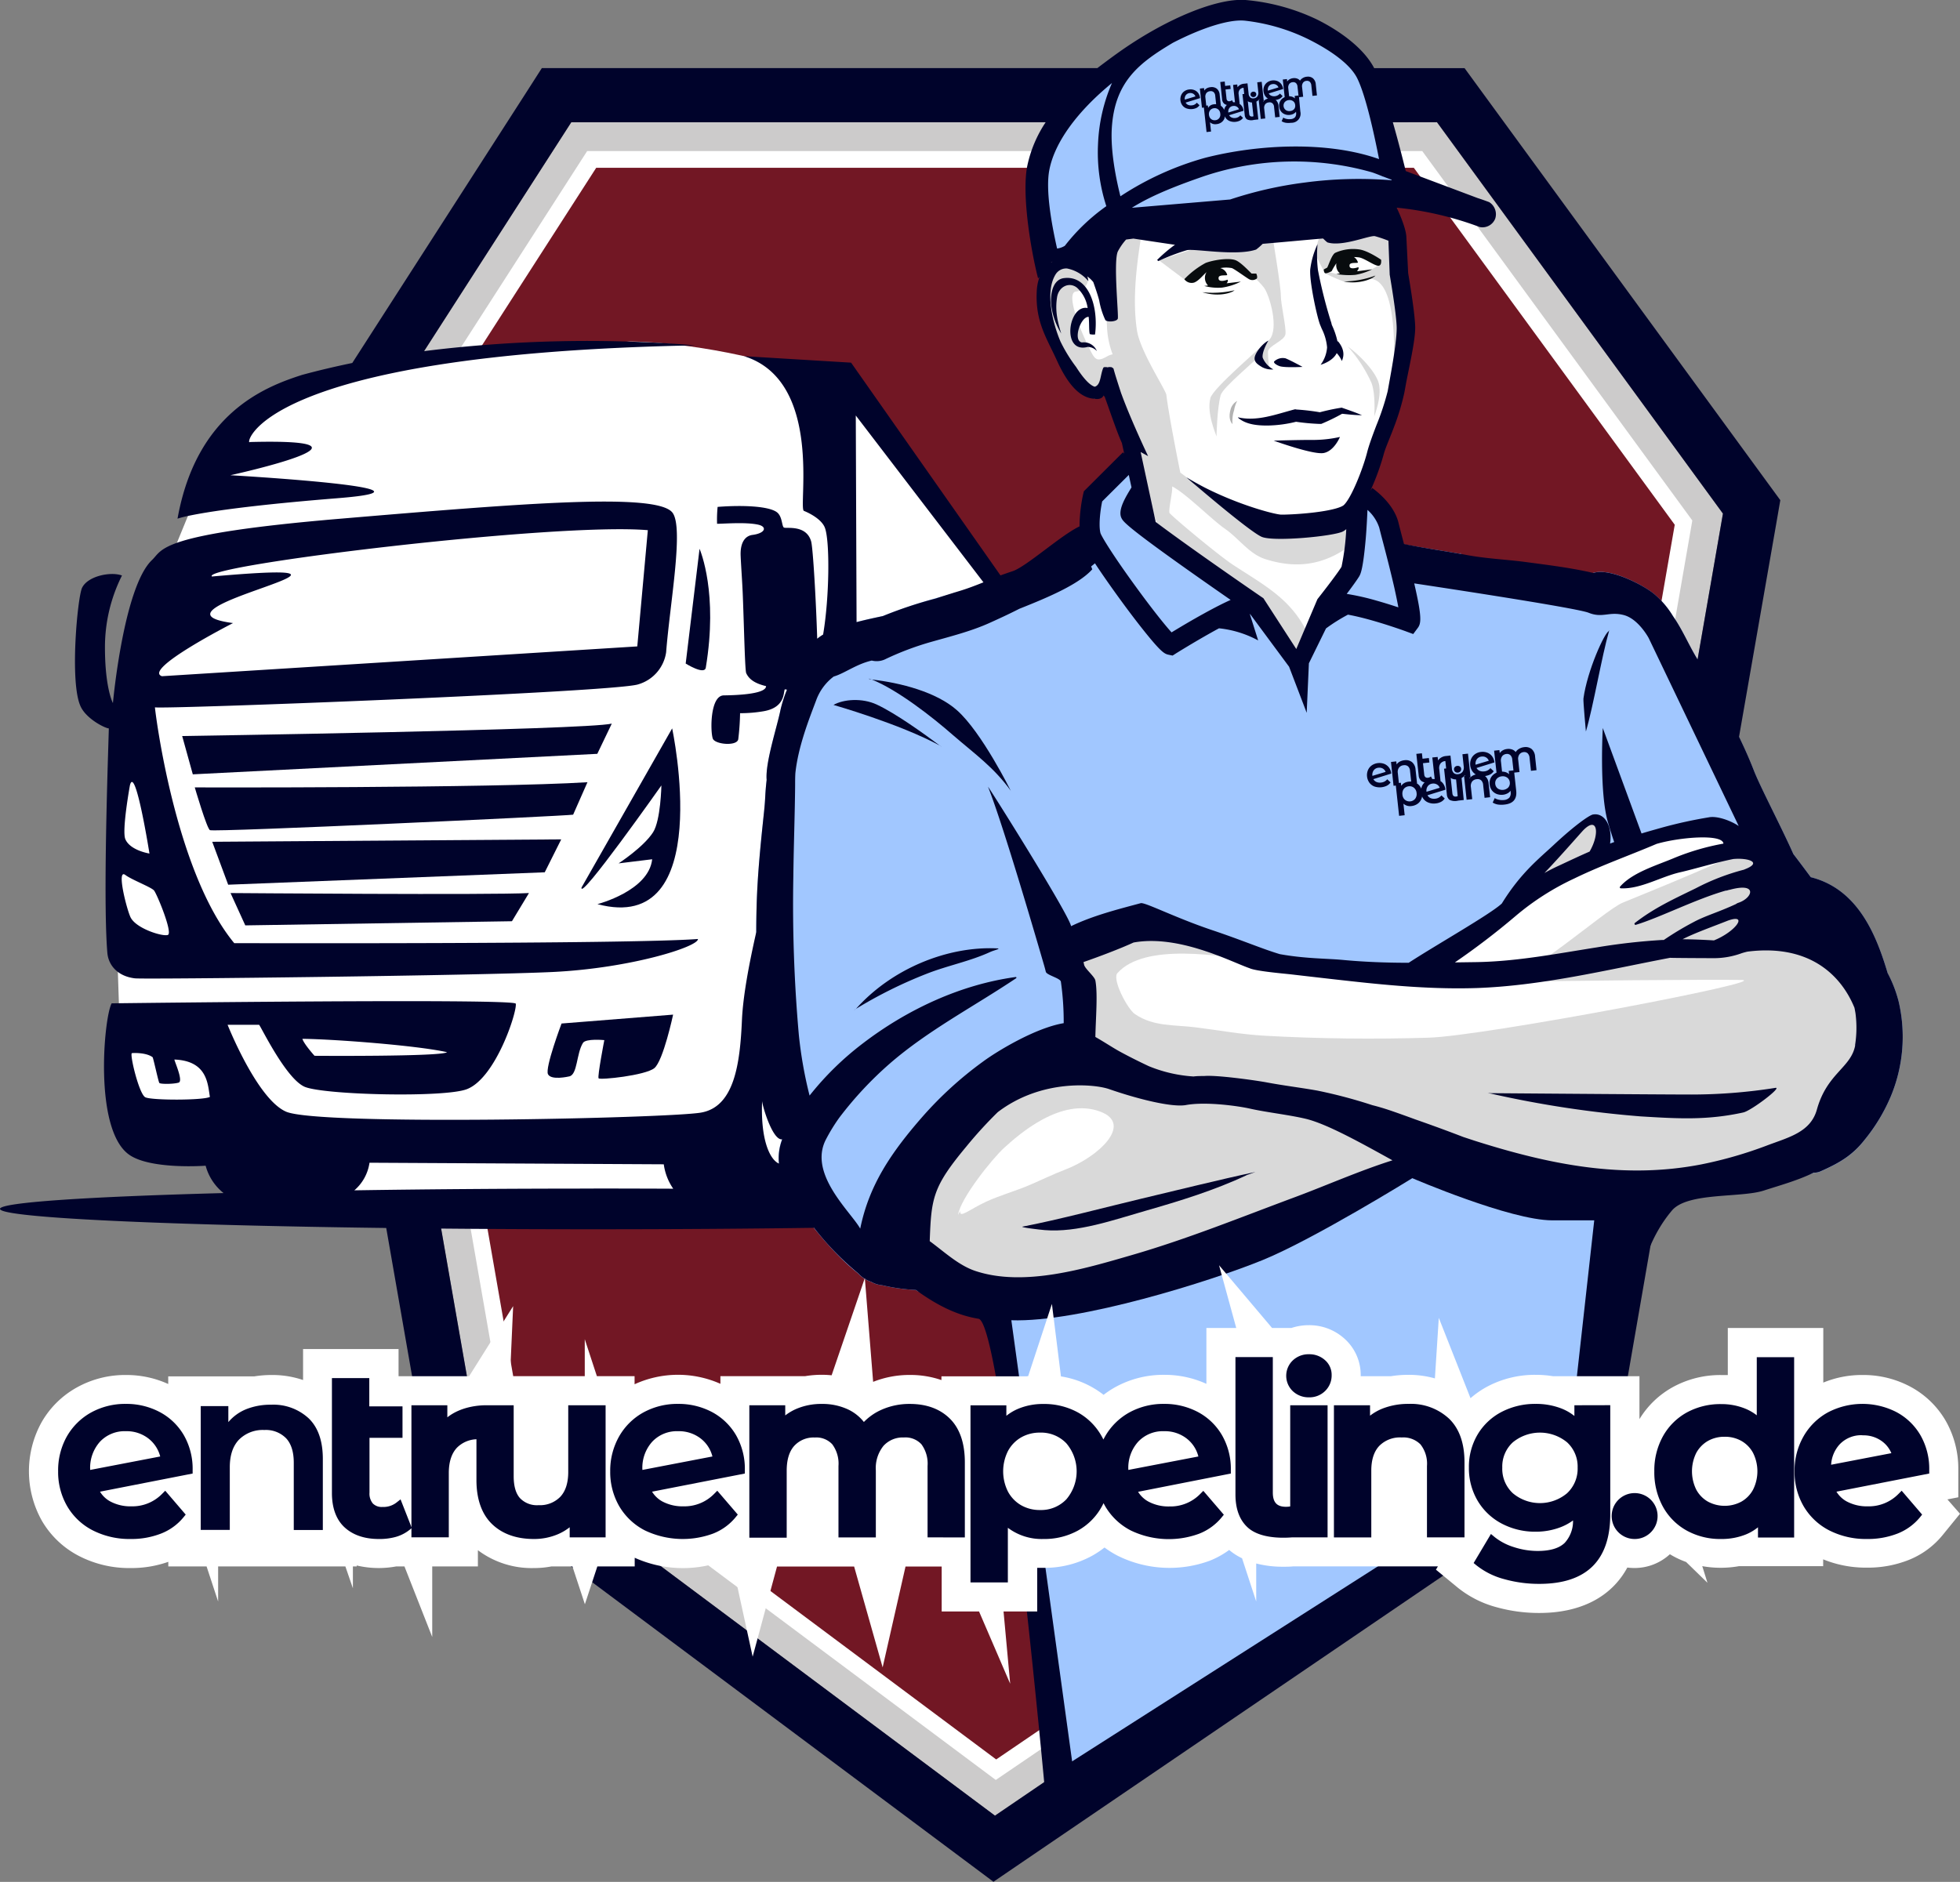 <svg xmlns="http://www.w3.org/2000/svg" viewBox="0 0 472.1 453.38"><rect x="0" y="0" width="472.1" height="453.38" fill="#808080" stroke="none"/><defs><style>.cls-1{isolation:isolate;}.cls-2{fill:#cccbcb;}.cls-3{fill:#721724;}.cls-4,.cls-9{fill:#fff;}.cls-12,.cls-5{fill:#00032b;}.cls-11,.cls-6{fill:#080c0e;}.cls-7{fill:#a1c7ff;}.cls-8{fill:#d9d9d9;}.cls-9{mix-blend-mode:overlay;}.cls-10{fill:none;}.cls-11,.cls-12{fill-rule:evenodd;}.cls-13{fill:#b2b2b2;}</style></defs><g class="cls-1"><g id="Ebene_2" data-name="Ebene 2"><g id="Ebene_1-2" data-name="Ebene 1"><path class="cls-2" d="M341.56,38.44,405.51,126l-37,212.83L239.9,426.36,122.89,339,85.83,126.61l56.69-88.17h199m4.57-9H137.61L76.36,124.69l38.28,219.39,125,93.34,137.09-93.34L415,123.73l-68.9-94.29Z"/><path class="cls-3" d="M405.51,126l-37,212.83L239.9,426.36,122.89,339,85.83,126.61l56.69-88.17h199Z"/><path class="cls-4" d="M239.85,428.82,121.06,340.14l-37.34-214,57.71-89.75H342.57l65.05,89-.14.84L370.36,340ZM124.72,337.88l115.23,86,126.76-86.3,36.68-211.16-62.85-86H143.61L87.93,127Z"/><path class="cls-5" d="M385.93,291.26l-9.18,52.82L239.66,437.42l-125-93.34L105.56,292H92.36l9.47,54.28.89,5.1,4.14,3.09,125,93.33,7.43,5.55,7.66-5.22,137.1-93.33,4.55-3.1.94-5.43,9.72-56A104.33,104.33,0,0,1,385.93,291.26Z"/><path class="cls-4" d="M110.23,85.44l41.45-3.17s14.23-.14,34.08,5.12c15.32,4.07,21.41,7.4,21.41,7.4l52.56,72.8-17.08,44.12L222,234.56l11.14,31.59L281.93,279,286,291.24l-7.57-.61-24.53,1.94-68.13-.78-14.4-1.55H76.75L57.67,286l-5.06-14.79L31,278.05l-2.13-20.52v-8.95l-.78-23.36,1.56-51,12.07-41.27,6.23-15.18L60.39,98.29,86.87,89Z"/><path class="cls-5" d="M168.5,132.21c.23.58,4.49,10.7,1.5,28.65-.31,1.84-4.84-1-4.84-1Z"/><path class="cls-5" d="M140.08,213.8l21.82-38.32s10.7,50-18,42.34c0,0,12.35-3.16,13.19-10.81L149,208s6-3.9,8.31-7.5c1.84-2.89,2-11.28,2-11.28S139.39,217.48,140.08,213.8Z"/><path class="cls-5" d="M137.12,259.32c-.27.06-4.37,1-5.13-.53s3.27-12.21,3.27-12.21l26.87-2.14s-2.37,11.13-4.52,12.89-13.12,2.91-13.43,2.45,1.38-9.2,1.38-9.2-4.46-.44-5.15.68C138.81,253.88,139.12,258.89,137.12,259.32Z"/><path class="cls-5" d="M147.36,174.33l-3.49,7.28-97.43,4.94-2.56-9.23S141,175.86,147.36,174.33Z"/><path class="cls-5" d="M141.5,188.45l-3.45,7.82c-2.15.32-86.08,4.24-87.47,3.73-.73-.27-3.67-10.31-3.67-10.31C46.49,189.72,118.45,189.89,141.5,188.45Z"/><polygon class="cls-5" points="135.18 202.22 51.12 202.8 54.96 213.14 131.21 210.15 135.18 202.22"/><path class="cls-5" d="M127.41,215.15c-9,.51-71,0-71.88,0l3.55,7.79,64.23-1Z"/><path class="cls-5" d="M19.42,170.2c1.43,3.08,6,5.28,6.78,5.28.15-1.68-1.54,40-.34,54.1.25,2.86,2.37,5.62,6.66,6.12,2.39.27,83.43-.68,100.77-1.54,18.67-.92,35-6.1,34.82-7.94-16.87,1.27-111.69,1-111.69,1C42,209.77,37.32,171,37.32,170.41c2.49.48,110.28-3.65,116.34-5.52a9.47,9.47,0,0,0,6.79-7.75c.92-11.81,4.3-30,1.53-33.63-3.72-4.88-35.9-2.27-79.94,1.45s-42.73,7.4-45.41,9.94c-6.9,6.52-9.43,34.48-9.43,34.48s-1.92-3.49-1.92-13.46a38.49,38.49,0,0,1,4.1-17.27c-2.65-1-8.27.09-9.63,3C18.68,144,16.73,164.45,19.42,170.2Zm36.71-20.09c-24.94-3.32,46.09-15.74-5.09-11.22-2.72-2.64,82.82-13.07,105-11.16l-2.54,28L39,162.91C34.29,161.25,56.13,150.11,56.13,150.11ZM36,205.63s-4.64-.71-5.81-3.46c-.88-2.07,1.1-12.95,1.1-12.95C32.57,183.93,36,205.63,36,205.63ZM30.2,210.8c1.48,1.13,6.2,2.92,6.89,3.72s4.6,10.26,3.34,10.72-7.71-1.55-9-4.28C30.48,218.92,28,209.14,30.2,210.8Z"/><polygon class="cls-4" points="262.09 59.03 253.05 63.25 251.68 70.01 252.62 78.83 258.15 91.41 263.64 96.05 267.07 91.59 272.52 103.35 274.04 122.39 279.32 130.17 290.3 138.65 303.48 147.53 310.62 157.48 313.62 164.43 319.25 145.28 322.6 140.25 326.76 132.33 326.95 122.75 333.14 102.11 338.02 83.52 337.08 70.76 334.95 53.01 329.01 49.36 262.75 56.12 262.09 59.03"/><path class="cls-6" d="M189.82,201.11a260.17,260.17,0,0,1,3-26.71c.8-4.54,5.92-13.36,8.85-17.1,1.25-1.6,8.9,3.41,7.05,4.37,0,0-8.13,8.75-9.61,13.11C197.72,178.84,189.82,201.11,189.82,201.11Z"/><path class="cls-6" d="M216.69,154.77c-1.59,1.66,4.71.7,2.51,1.48-8,2.83-12,7.39-15.62,7.59-1.92.1-6.72,1-5.84-.6,4.23-7.68,9.33-13,18.31-15.08.8-.19,1.27,6,.64,6.61Z"/><path class="cls-6" d="M250.87,214.49c.27,0,5.78,13,5.78,13,2.34-17.32-15.82-39.07-15.56-38.35C243.8,196.68,247.2,207.12,250.87,214.49Z"/><path class="cls-6" d="M245.81,190.23c-3.66-5.7-7.41-8.63-12.05-13.23-4.33-4.27-11.38-10.57-16.72-13-.84-.38-.78-.09,0,0,5.82.64,13.14,2.72,17.4,7,5.17,5.18,11.37,19.21,11.37,19.21Z"/><path class="cls-6" d="M231.27,179.68c-8.33-5.13-21.89-9.36-21.89-9.36h0a9,9,0,0,1,8.75-.31c3.89,2,9.69,6.74,13.14,9.67.19.16.21,0,0,0Z"/><path class="cls-6" d="M324.35,159.77l-.46-6.12c4.84-5.65,10-17.85,11-22.87l3.33.65C337.19,136.75,333.74,150.91,324.35,159.77Z"/><path class="cls-7" d="M457.33,241.31a30.27,30.27,0,0,0-2.62-6.76c-2.65-8.9-7-20.31-18.55-23.22-1.4-1.89-2.79-3.77-4.22-5.64-2.92-6.56-8-16.15-9.54-20.2A132.44,132.44,0,0,0,416,171.88c-2.39-4.56-4.8-9.16-7.46-13.58-1.89-3.16-3.4-6.77-5.56-9.83a21.89,21.89,0,0,0-4.3-5.15c-2.57-2.3-11.42-6.87-15.22-5.18h0c-4.49-.9-9.11-1.37-13.63-1.93,0-1.12-5.74,2.29-5.89,2.18-1.31-1-6.32-.33-9.29-.62s-2.87-4.59-2.87-4.59l.15.28c-3.65-.64-10.93-1.74-15.81-2.71l-.77-.6c1.12-2.38-.42.07,0-1,.33-.82-2.36-4.74-2.17-5.54-3.89,3.41.37-4.88-4.57-3.25-.06.33,0,6.46-.15,6.8-1.79,5.28-10,23.08-15.25,33.14-5,1.62-10.4-17.54-15.11-19-10.62-3.31-18.08-9.81-26.63-16.61-.6-.48,3.63-11.29,1.5-13.17-2.58,2.83-10.13,5.33-10.78,6.41a24.52,24.52,0,0,0-.31,3.79c0,.15.31,3.06.31,3.2s.36.13.36.15-.68,1.4-.67,1.49c.1.63-.56,2.24-.37,2.9-3.49,1.89-12.12,6.24-15.14,7.78-.9-1.1-1.46,4.54-1.68,4.49-2-.43-5-.26-9.65,2.26-2.81,1.51-5.09-2.25-5.4-1a130.23,130.23,0,0,0-17,5.41h0c-6.46,1.37-14.32,3.12-17.07,6.78h0l0,0h0A46,46,0,0,0,188,171c-.81,4.08-3.7,12.73-3.34,16.88-.44,3.88-.23,3.91-.64,7.8-.79,7.46-1.57,15-1.77,22.47a204.17,204.17,0,0,0,2.81,42.31,110.9,110.9,0,0,0,3.5,13.49,12.65,12.65,0,0,0-.78,7.51c.28,4.89,11,19.2,18.93,25.34a7.14,7.14,0,0,0,3.08,2,6.42,6.42,0,0,0,2.64.83h0a45.67,45.67,0,0,0,8.14,1.14l.08.06c4,2.88,9.29-5.86,14.14-4.7,0,0,35.39,6.28,98.26-3.49,55.35-8.61,55.62-14.45,55.62-14.45s44.4-3.77,48.17-5.64a4.06,4.06,0,0,0,1.8-.38c4.35-1.94,7.5-3.73,10.5-7.56a42.74,42.74,0,0,0,6.31-10.5A37.34,37.34,0,0,0,457.33,241.31Z"/><polygon class="cls-8" points="385.73 286.98 431.21 279.3 446.79 263.43 447.66 247.25 446.5 233.45 420 199.76 408.37 198.08 399.42 202.36 386.87 204.94 384.55 197.33 376.02 202.11 364.98 217.44 351.62 230.96 324.34 234.2 287.56 226.68 269.61 225.53 255.91 230.09 258.65 256.89 244.42 259.7 218.73 282.74 224.55 310.85 264.44 308.72 345.06 277.23 385.73 286.98"/><path class="cls-9" d="M230.77,292.68c.54-3.95,8.29-13.61,11.12-16.17,3.23-2.92,13.64-12.36,23.22-8.67,7.81,3-.42,10.81-8.5,13.92-2.92,1.12-5.75,2.5-8.62,3.73-3.31,1.42-7.07,2.46-10.43,4-4.09,1.9-6.53,4.15-6.27,2.25Z"/><path class="cls-9" d="M348.22,233.81c1.13-5,24.2-21.27,28.33-23.83,5-3.12,34.8-12.27,41-11.41,3.85.53.13,7.47-2.8,8.81-7.89,3.62-19.06,8.09-23.92,10.1-4.4,1.81-23.91,19.48-28.79,18.15-.76-.21-12.12,1.39-12,.6Z"/><path class="cls-9" d="M344.07,250c-13.15.39-26.39.26-39.53-.48-5.52-.31-11-1.32-16.42-2-5.22-.67-10.26-.14-14.74-3.2-1.84-1.25-5.55-8.39-4.24-9.87,6.64-7.48,25.17-4.1,33.68-2.9,12.9,1.83,23.53,4.09,36.55,4.23,13.17.15,14.87,1.2,28,.74,6.49-.23,45.81-.6,52.1-.43C427.39,236.28,357.31,249.62,344.07,250Z"/><path class="cls-6" d="M409,228.86c13.31-4.15,23.74-9.57,24.3-10.46.72-1.15-3.75-3.66-3.06-4.77s-1-3.63.37-3.35,2.78,1.92,2.25,3.38c-.72,2,5.39,6.62,3.69,7.82a12.78,12.78,0,0,1-4,1.25c-1,.05-15.21,6.67-15.37,5.61Z"/><path class="cls-5" d="M243.52,190.58c-4.19-5.78-8.57-8.8-14-13.5-5-4.38-13.25-10.83-19.52-13.37-1-.4-.93-.1,0,0,6.9.78,15.55,3,20.5,7.4,6,5.3,13,19.47,13,19.47Z"/><path class="cls-6" d="M323.31,290.77a33.1,33.1,0,0,1-12.73,2.35.17.17,0,0,1,0-.34c4.27-.56,8.4-1.85,12.66-2.47.29-.05.32.36.09.46Z"/><path class="cls-5" d="M226.52,179.7c-9.76-5.32-25.76-9.87-25.76-9.87h0c2.41-1.39,6.91-1.72,10.4-.1,4.58,2.13,11.35,7,15.36,10,.23.17.26.05,0,0Z"/><path class="cls-5" d="M206.13,243.1c8.67-9.75,22.08-15.17,34-14.62,1.17.05-.64.42-1.67.89-4.83,2.22-10.22,3.25-15.19,5.2a108.19,108.19,0,0,0-17.18,8.53c-.45.28-.43.36,0,0Z"/><path class="cls-5" d="M359.29,263.51l-.63-.15c15.12.12,44.18.34,48.85.33a129.67,129.67,0,0,0,20.1-1.6c1.86-.33-5.76,5.49-7.71,5.92-8.71,1.92-15.74,1.49-24.68.95a254.62,254.62,0,0,1-35.93-5.45c-.63-.15-1.3-.13-.63-.15Z"/><path class="cls-5" d="M300.4,283.06c-7.83,3.7-16.21,6.27-24.55,8.66-7.52,2.15-16.3,5.29-24.23,4.63-1.14-.09-6.14-.68-5.3-.84,8.1-1.53,21-4.92,28.52-6.71,8.48-2,18.92-4.62,27.44-6.43.4-.09-1.52.52-1.88.69Z"/><line class="cls-10" x1="271.62" y1="116.99" x2="310.63" y2="163.2"/><path class="cls-6" d="M387.57,152c.28-.07.08-.28,0,0Z"/><path class="cls-5" d="M381.4,168.28c-.09.66.59,7.95.59,7.95,1.77-5.92,3.84-18.22,5.58-24.21C386.52,152.28,382.32,161.55,381.4,168.28Z"/><path class="cls-6" d="M335.8,57.24c-1.58-2.23-9.86-2-13-2.08-2.69,0-3.54-.11-4.47-1.07,0,0-.88-3.42-.42-4.06s.75-1.06.74-1.06c.42.19,3.13-.46,4.35-.51,7.25-.26,12.67,4.12,12.81,8.78Z"/><path class="cls-7" d="M332.44,39.21c-.88-3.41-.55-18-3.9-21.83-3.92-4.46-22.39-14.64-28.41-15.08-5.47-.41-29.52,13.32-29.52,13.32S263.85,18.46,255,30.8c-7.45,10.38-3.93,27.29-2.62,32.41l.23-.28a7.47,7.47,0,0,1,3.33-2.16,5.7,5.7,0,0,1,1.63-.29l9.5-8.43,26.48-.61,15.38-4.08,36.32-.82ZM268,51.22l.33-4.38.11,1.28,9-2.73-10.36,6.66Zm33-13,5.21-1.58,8,1.06Z"/><path class="cls-11" d="M293.54,51.44a10.74,10.74,0,0,0,1.39,0c-2.58,1.44-4.31,3.77-5.63,3.35a17.41,17.41,0,0,1,1.66-3.9A10,10,0,0,0,293.54,51.44Z"/><path class="cls-6" d="M284.15,155.81l6.05-4.39-.57.1C283.18,152.78,284.15,155.81,284.15,155.81Z"/><path class="cls-8" d="M324,124.38c-2.94,2.18-9.65,3.63-13.47,2.25-2.79-1-4,1-6.27-.8-5.49-4.26-2.88-3.46-9.54-5.46-3.95-1.19-10.13-6.44-10.41-6.48-.06-.23-2.77-13.66-3.37-18.75-.15-1.23-6.32-10.51-7.08-15.53-1.05-6.9-.26-14.34.78-21.19.75-5-6.33-5.08-7-.37a95.79,95.79,0,0,0-1,20.65,21.07,21.07,0,0,0,1.36,6.66,4.1,4.1,0,0,0-1.28.47c-2.36,1.34-2.91.92-4-1.24-.79-1.57-1.54-3.17-2.21-4.8-.52-1.25-3.78-9.33-1.31-9.57,4.42-.42,3.76-7.95-1-7.5-9.48.9-6.89,13.49-4.68,19.32,1.27,3.34,2.83,7.76,5.32,10.42,2.72,2.89,6.29,2.36,9.47.84a77.28,77.28,0,0,0,4.3,10c.52,1-1.31,4.9-.36,5.15.31,2.6,1,2.64,1.32,5.24-.58,1,1.51,1.48,1.92,2.74l3.09,9.43a16.57,16.57,0,0,0,.83,4.26c1.51,4.27,7.34,6.07,11,8.48,4.5,3,6.53,6.67,11.08,9.56s9,4.73,11.14,9.91l2.91-4.17c-3.9-9.31-10.58-12.6-18.57-17.84-3.51-2.3-15.24-12.1-15.3-12.53-.17-1.29.82-5.06.66-6.34,3.23,1.6,9.69,8.13,12.69,10.18,3.31,2.27,5.79,6,9.6,7.28,7.42,2.42,14.12,1.6,20.55-3.18C328.8,128.74,328,121.39,324,124.38Z"/><path class="cls-8" d="M293,105.09c0-.21-2.45-5.51-1.45-9.21.67-2.45,12.53-12.4,13.06-13.26l-1.22,3c-.66,1.07-8.85,7.66-9.37,9.57-.88,3.26-1,9.85-1,9.9Z"/><path class="cls-8" d="M317,61.69s-.28-5.35,2.82-6.2,16-.28,16-.28l2.6,17.25L335.69,87.8s1.54-24.56-7.89-20.06c-1.6.77-4.13.08-4.13.08a37.3,37.3,0,0,1-4.53-2Z"/><path class="cls-8" d="M279.16,62.72l12.77-4.22,9.85-.28L306.51,57s2,11.92,2,14.17,1.31,7.6,1.12,9.29-4.22,2.82-4.22,4.32.28,4,.28,4L303,86.09s-.66-.56,2.72-4.22c2.44-2.64.09-10.77-1.27-12.57s-4.1-4.07-4.64-4.14c-1.5-.19-4.32-3.1-6.66-2.34s-7.61,4.69-7.61,4.69Z"/><path class="cls-5" d="M313.74,88.39s-4.54.26-5.63-.22a3.59,3.59,0,0,1-1-.56c-.31-.3-.3-.48-.1-.62a3,3,0,0,1,2.64-.66C311,86.88,313.74,88.39,313.74,88.39Z"/><path class="cls-5" d="M306.72,89a5,5,0,0,1-2.67-.52c-1.33-.78-1.82-1.27-1.86-2.07-.07-1.27,2-3.74,3.33-4.35h0c-.95,1.56-1.55,3.27-1.38,4.11A5.59,5.59,0,0,0,306.72,89Z"/><path class="cls-5" d="M322.26,82.2l-.1.1a18.08,18.08,0,0,0-1.32-3.92c-.13-.3-.13-.59-.26-.89a113.43,113.43,0,0,1-3.13-12.42,30.13,30.13,0,0,1-.1-6.23,20.11,20.11,0,0,0-1.76,6.08c-.21,3,1.67,11.59,2.39,13.35l.38.92a12.27,12.27,0,0,1,1.29,4.51,8,8,0,0,1-1.56,4.18c1.09-.31,3.11-1.21,3.88-2.81A6.62,6.62,0,0,1,323.22,87C323.21,86.74,324.5,84.87,322.26,82.2Z"/><polygon class="cls-6" points="297.5 70.02 297.5 70.02 297.5 70.02 297.5 70.02"/><polygon class="cls-6" points="323.18 67.63 323.18 67.63 323.18 67.63 323.18 67.63"/><path class="cls-6" d="M332.6,45.87,335,53s0-4.37.22-7.22Z"/><path class="cls-4" d="M269.49,55.31a20.53,20.53,0,0,0-2.22,2.62,22.81,22.81,0,0,1,3.06-2.83Z"/><path class="cls-8" d="M331,100.39h0s.41-5.48-.68-8.2a33.68,33.68,0,0,0-5.7-8.72h0c2.67,1.91,6.15,5.43,7.3,8.3C333.18,95,331,100.18,331,100.39Z"/><path class="cls-12" d="M260.61,82.5a3.38,3.38,0,0,1,3.59,2.08,3,3,0,0,0-2.22-1c-6.37,1.71-4.7-10.31,0-9.37a8.22,8.22,0,0,0-2.55-4.88c-1.83-1.5-4.42-.33-4.82,2.3-.44,2.87-.08,5.27,1,8.71A16.6,16.6,0,0,1,253.16,73c-.14-3.44,1-5.76,3.14-6,5.94-.73,8.33,6.89,7.46,13.58a3.58,3.58,0,0,1-1.26-.08c-.24-.72-.1-2.77-.28-4.17C260.22,76.3,258.37,82.16,260.61,82.5Z"/><path class="cls-13" d="M296.38,98.75A3.28,3.28,0,0,1,298,96.6a7.18,7.18,0,0,0-.75,2.25,8.18,8.18,0,0,0-.37,3.32S295.71,101.22,296.38,98.75Z"/><path class="cls-5" d="M305.36,56.28c-.49,1.09-.49,1.1-.95,2.17a13.69,13.69,0,0,1-1.85,1.67c-4.85,1.66-15-.3-16.71.16A51,51,0,0,0,279,62.9l-.29-.27a36.56,36.56,0,0,1,7.8-5.92c1.54-.45,3.15,0,4.69,0l7.25.67a12.11,12.11,0,0,0,3.86-.09,12.36,12.36,0,0,1,2.93-1.41l.14.38Z"/><path class="cls-5" d="M298.21,100.54c4.52,1.06,9.16-.74,13.5-1.88a.9.9,0,0,1,.56,0,52.79,52.79,0,0,1,5.87.7l-.6.06a49.8,49.8,0,0,1,5.63-1.21c1.64.57,3.28,1.13,4.89,1.82-1.72,0-3.42-.21-5.12-.38l.39,0a47.79,47.79,0,0,1-5.09,2.48l-.4,0a52.49,52.49,0,0,1-5.87-.55l.56-.06a30.32,30.32,0,0,1-7.27,1c-2.4,0-5.16-.23-7.05-1.88Z"/><path class="cls-5" d="M306.8,106.16s6.36-.2,9.56-.17a30,30,0,0,0,6.39-.72s-1.38,3.4-3.92,3.87S306.8,106.16,306.8,106.16Z"/><path class="cls-4" d="M319.52,65.4s1.92-4,4.08-4.09a43.9,43.9,0,0,1,5.87.28l2.91,2a7.88,7.88,0,0,1-4.23,1.88c-2.16.05-6.27.52-6.27.52Z"/><path class="cls-6" d="M332.66,62.57c-.32-.22-3.24-2.18-5.21-2.47a10.42,10.42,0,0,0-5.88.83c-.81.54-1.45,2.68-1.89,3.54l-.83.45s0,.83.39.91,1.51-.49,1.51-.49a16.89,16.89,0,0,1,1.14-1.92,2.66,2.66,0,0,0,.86,2.47l-.87.12a17.34,17.34,0,0,0,4.55.21,14.35,14.35,0,0,0,4.09-1.34l-3.62.47c0-.08.09-.16.13-.25s.31-.29.17-.74c0,0-2.37.9-2.13-.53.13-.77,2.15-.31,2-.63a2.27,2.27,0,0,0-.95-1.27,9.06,9.06,0,0,1,1.2.08c1.26.18,3.43,1.81,4.51,2S332.66,62.57,332.66,62.57Z"/><path class="cls-6" d="M331.3,66.39a23.29,23.29,0,0,1-7.63,1.43C327.78,68.55,330.76,67.06,331.3,66.39Z"/><polygon class="cls-6" points="323.67 67.82 323.67 67.82 323.67 67.82 323.67 67.82"/><path class="cls-6" d="M302.59,65.9l-1.13,0c-.8-.78-2.67-2.77-3.87-3.22-1.71-.64-5.49,0-7.2.67a20.67,20.67,0,0,0-5.12,3.91,2.15,2.15,0,0,0,2.37.81c1.17-.46,2.14-1.82,3-2.51a2.07,2.07,0,0,0-.19.32,2.62,2.62,0,0,0,.53,2.9l-.92.11a12.74,12.74,0,0,0,4.29.4,14.52,14.52,0,0,0,4.53-1.45l-3.41.41.06-.11a.74.74,0,0,0,.17-.76s-2.42.93-2.17-.54c.13-.78,2.19-.32,2.06-.65a2.27,2.27,0,0,0-1.22-1.43,3.2,3.2,0,0,0-.43-.17,7.63,7.63,0,0,1,2.78,0c.74.28,3.69,2.47,4.23,2.72a1.71,1.71,0,0,0,1.75-.18C303,66.75,302.59,65.9,302.59,65.9Z"/><path class="cls-6" d="M297.36,69.93a23,23,0,0,1-7.75.47C293.6,71.64,296.74,70.53,297.36,69.93Z"/><path class="cls-5" d="M317.21,54.92c.5,1,.49,1,1,2a11.47,11.47,0,0,0,1.5,1.47c3.56,1.16,10.24-1.78,11.48-1.49a29.53,29.53,0,0,1,5.08,1.92l.16-.3a29.1,29.1,0,0,0-6.19-5.09c-1.12-.29-2.16.3-3.21.48l-4.88,1.38a5.82,5.82,0,0,1-2.66.3,7.4,7.4,0,0,0-2.21-1.11l0,.39Z"/><path class="cls-5" d="M334.57,184.92a2.72,2.72,0,0,0-1.15-.89,3.3,3.3,0,0,0-1.51-.19,3.25,3.25,0,0,0-1.48.54,2.69,2.69,0,0,0-.94,1.17,3.16,3.16,0,0,0,.34,3,2.76,2.76,0,0,0,1.22.93,4,4,0,0,0,3-.19,2.38,2.38,0,0,0,.89-.8l-.8-.75a2.14,2.14,0,0,1-1.49.79,2.11,2.11,0,0,1-1.11-.14,1.53,1.53,0,0,1-.74-.68l4.3-1.34A2.88,2.88,0,0,0,334.57,184.92Zm-4,2v0a1.83,1.83,0,0,1,.32-1.35,1.58,1.58,0,0,1,1.15-.61,1.71,1.71,0,0,1,1.06.21,1.58,1.58,0,0,1,.65.79Z"/><path class="cls-5" d="M338.29,183.15a3.13,3.13,0,0,0-1.12.33,2.06,2.06,0,0,0-.77.69l-.08-.74-1.28.14.62,5.74,1.34-.14-.31-2.91a1.78,1.78,0,0,1,.29-1.33,1.53,1.53,0,0,1,1.12-.57,1.33,1.33,0,0,1,1.06.27,1.63,1.63,0,0,1,.47,1.1l.34,3.12,1.35-.15-.36-3.29a2.52,2.52,0,0,0-.86-1.81A2.39,2.39,0,0,0,338.29,183.15Z"/><path class="cls-5" d="M343.94,187.37a.76.76,0,0,1-.61-.15.9.9,0,0,1-.28-.62l-.3-2.73,1.54-.17-.12-1.08-1.53.17-.15-1.31-1.34.14.56,5.16a1.87,1.87,0,0,0,.67,1.38,2,2,0,0,0,1.52.34,2.67,2.67,0,0,0,.7-.18,1.37,1.37,0,0,0,.54-.35l-.48-.92A1.15,1.15,0,0,1,343.94,187.37Z"/><path class="cls-5" d="M352.25,181.71l.31,2.9a1.81,1.81,0,0,1-.28,1.33,1.51,1.51,0,0,1-1.1.57,1.28,1.28,0,0,1-1-.27,1.65,1.65,0,0,1-.47-1.12l-.34-3.1-1,.11a2.67,2.67,0,0,0-2,1.06l-.09-.83-1.28.13.63,5.75,1.34-.15-.3-2.78a1.86,1.86,0,0,1,.3-1.37,1.62,1.62,0,0,1,1.17-.59h0l.22,2.1a2.28,2.28,0,0,0,2.75,2.27,2.65,2.65,0,0,0,1-.32,2.14,2.14,0,0,0,.74-.69l.08.73,1.28-.14-.62-5.74Z"/><path class="cls-5" d="M359.42,182.23a2.62,2.62,0,0,0-1.16-.89,3.12,3.12,0,0,0-1.5-.19,3,3,0,0,0-1.48.54,2.69,2.69,0,0,0-.94,1.17,3.16,3.16,0,0,0,.34,3,2.7,2.7,0,0,0,1.22.93,4,4,0,0,0,3-.19,2.38,2.38,0,0,0,.89-.8l-.8-.75a2.14,2.14,0,0,1-1.49.79,2.11,2.11,0,0,1-1.11-.14,1.53,1.53,0,0,1-.74-.68l4.3-1.34A2.88,2.88,0,0,0,359.42,182.23Zm-4,2h0a1.83,1.83,0,0,1,.32-1.35,1.58,1.58,0,0,1,1.14-.61,1.6,1.6,0,0,1,1.07.21,1.54,1.54,0,0,1,.65.79Z"/><path class="cls-5" d="M367.13,180a3,3,0,0,0-1.21.39,2.23,2.23,0,0,0-.84.8,1.82,1.82,0,0,0-.87-.63,2.63,2.63,0,0,0-1.17-.12,2.69,2.69,0,0,0-1.05.32,2.14,2.14,0,0,0-.75.68l-.08-.73-1.28.14.63,5.74,1.34-.14-.31-2.92a1.82,1.82,0,0,1,.26-1.32,1.44,1.44,0,0,1,1-.56,1.19,1.19,0,0,1,1,.28,1.66,1.66,0,0,1,.46,1.1l.34,3.12L366,186l-.31-2.92a1.8,1.8,0,0,1,.27-1.31,1.4,1.4,0,0,1,1-.57,1.22,1.22,0,0,1,1,.28,1.68,1.68,0,0,1,.46,1.1l.34,3.12,1.34-.15-.35-3.29a2.57,2.57,0,0,0-.84-1.82A2.37,2.37,0,0,0,367.13,180Z"/><path class="cls-5" d="M347.61,188.78a2.67,2.67,0,0,0-1.16-.89,3.29,3.29,0,0,0-3,.35,2.8,2.8,0,0,0-.94,1.16,3.09,3.09,0,0,0-.18.59,2.77,2.77,0,0,0-.31-.56,2.65,2.65,0,0,0-1.15-.92,3,3,0,0,0-1.54-.2,2.74,2.74,0,0,0-1.06.32,2.12,2.12,0,0,0-.76.7l-.08-.75-1.28.14.85,7.83,1.34-.15-.3-2.78a2.38,2.38,0,0,0,1.93.57,3.13,3.13,0,0,0,1.46-.53,2.61,2.61,0,0,0,.92-1.15,2.21,2.21,0,0,0,.18-.62,3,3,0,0,0,.32.55,2.64,2.64,0,0,0,1.23.92,3.52,3.52,0,0,0,1.71.2,3.47,3.47,0,0,0,1.3-.38,2.35,2.35,0,0,0,.9-.81l-.8-.75a2.15,2.15,0,0,1-1.5.8,2.21,2.21,0,0,1-1.11-.14,1.5,1.5,0,0,1-.74-.69l4.31-1.33A2.94,2.94,0,0,0,347.61,188.78Zm-6.74,3.65a1.69,1.69,0,0,1-1.17.63,1.76,1.76,0,0,1-.89-.13,1.64,1.64,0,0,1-.69-.56,1.88,1.88,0,0,1-.32-.93,2,2,0,0,1,.12-1,1.55,1.55,0,0,1,.54-.69,1.8,1.8,0,0,1,.85-.32,1.65,1.65,0,0,1,1.28.37,1.82,1.82,0,0,1,.62,1.25A1.86,1.86,0,0,1,340.87,192.43Zm2.73-1.68h0a1.82,1.82,0,0,1,.31-1.35,1.59,1.59,0,0,1,1.15-.62,1.65,1.65,0,0,1,1.06.22,1.48,1.48,0,0,1,.66.79Z"/><path class="cls-5" d="M351.11,191.8a1.12,1.12,0,0,1-.38.1c-.54.06-.84-.2-.9-.77l-.66-6.09-1.34.15.67,6.18a1.78,1.78,0,0,0,.65,1.33,3,3,0,0,0,2.08.18v0l1.34-.15L352,187l-1.34.14Z"/><path class="cls-5" d="M351,184.52a.84.84,0,0,0-.59.29.76.76,0,0,0-.18.61.75.75,0,0,0,.3.55.9.9,0,0,0,.64.16.88.88,0,0,0,.6-.31.8.8,0,0,0,.17-.62.71.71,0,0,0-.3-.53A.89.89,0,0,0,351,184.52Z"/><path class="cls-5" d="M355.89,186.51a3.14,3.14,0,0,0-1.11.33,2,2,0,0,0-.78.69l-.08-.74-1.28.14.62,5.74,1.35-.14-.32-2.91a1.82,1.82,0,0,1,.29-1.33,1.55,1.55,0,0,1,1.13-.57,1.29,1.29,0,0,1,1.05.27,1.64,1.64,0,0,1,.48,1.1l.34,3.12,1.34-.15-.36-3.29a2.48,2.48,0,0,0-.86-1.81A2.38,2.38,0,0,0,355.89,186.51Z"/><path class="cls-5" d="M363.49,186.53a2.08,2.08,0,0,0-.92-.53,3,3,0,0,0-1.16-.08,3.07,3.07,0,0,0-1.44.5,2.61,2.61,0,0,0-.94,1.09,2.7,2.7,0,0,0-.22,1.48,2.82,2.82,0,0,0,.54,1.42,2.69,2.69,0,0,0,1.15.87,3.28,3.28,0,0,0,1.51.19,3,3,0,0,0,1.07-.32,2.26,2.26,0,0,0,.78-.66l0,.3a1.82,1.82,0,0,1-.3,1.37,2,2,0,0,1-1.34.58,3.67,3.67,0,0,1-1.19-.07,2.88,2.88,0,0,1-1-.39l-.49,1.07a3.4,3.4,0,0,0,1.29.48,6.07,6.07,0,0,0,1.6,0c2.06-.23,3-1.35,2.77-3.37l-.53-4.87-1.28.13Zm-.19,3.18a2,2,0,0,1-2.52.27,1.54,1.54,0,0,1-.62-1.13,1.57,1.57,0,0,1,.36-1.23,1.87,1.87,0,0,1,1.22-.59,1.79,1.79,0,0,1,1.3.32,1.53,1.53,0,0,1,.62,1.12A1.58,1.58,0,0,1,363.3,189.71Z"/><path class="cls-5" d="M288.6,22.41a2.11,2.11,0,0,0-.93-.71,2.44,2.44,0,0,0-1.21-.15,2.47,2.47,0,0,0-1.19.43,2.25,2.25,0,0,0-.76.94,2.48,2.48,0,0,0-.18,1.25,2.43,2.43,0,0,0,.45,1.19,2.19,2.19,0,0,0,1,.75A3.23,3.23,0,0,0,288.2,26a2,2,0,0,0,.72-.65l-.65-.61a1.64,1.64,0,0,1-1.2.64,1.7,1.7,0,0,1-.89-.11,1.23,1.23,0,0,1-.6-.55l3.47-1.08A2.36,2.36,0,0,0,288.6,22.41ZM285.38,24h0a1.43,1.43,0,0,1,.25-1.08,1.31,1.31,0,0,1,.92-.5,1.37,1.37,0,0,1,.86.17,1.24,1.24,0,0,1,.53.64Z"/><path class="cls-5" d="M291.59,21a2.49,2.49,0,0,0-.9.26,1.85,1.85,0,0,0-.62.56l-.06-.6-1,.12.5,4.62,1.08-.12-.25-2.34a1.46,1.46,0,0,1,.23-1.07,1.28,1.28,0,0,1,.91-.46,1.05,1.05,0,0,1,.84.22,1.3,1.3,0,0,1,.39.88l.27,2.51,1.08-.11-.28-2.65a2.06,2.06,0,0,0-.7-1.46A2,2,0,0,0,291.59,21Z"/><path class="cls-5" d="M296.14,24.39a.62.62,0,0,1-.49-.13.73.73,0,0,1-.22-.5l-.24-2.2,1.24-.13-.1-.87-1.24.14L295,19.64l-1.08.12.45,4.15a1.5,1.5,0,0,0,.54,1.11,1.59,1.59,0,0,0,1.22.27,2.16,2.16,0,0,0,.57-.14,1.19,1.19,0,0,0,.43-.28l-.38-.74A1,1,0,0,1,296.14,24.39Z"/><path class="cls-5" d="M302.83,19.83l.25,2.33a1.44,1.44,0,0,1-.23,1.08,1.2,1.2,0,0,1-.88.45,1,1,0,0,1-.83-.22,1.35,1.35,0,0,1-.39-.9l-.27-2.49-.83.09a2.12,2.12,0,0,0-1.57.85l-.07-.67-1,.11.5,4.62,1.08-.11-.24-2.25a1.49,1.49,0,0,1,.24-1.1,1.32,1.32,0,0,1,.94-.47h0l.18,1.69a2,2,0,0,0,.7,1.47,2.06,2.06,0,0,0,1.51.36,2.19,2.19,0,0,0,.82-.26,1.7,1.7,0,0,0,.6-.56l.06.59,1-.11-.5-4.62Z"/><path class="cls-5" d="M308.61,20.25a2.15,2.15,0,0,0-.94-.72,2.63,2.63,0,0,0-2.4.29,2.22,2.22,0,0,0-.76.93,2.48,2.48,0,0,0-.17,1.25,2.39,2.39,0,0,0,.45,1.19,2.16,2.16,0,0,0,1,.75,3,3,0,0,0,1.38.16,3,3,0,0,0,1.05-.31,1.89,1.89,0,0,0,.72-.65l-.64-.6a1.86,1.86,0,0,1-2.1.52,1.19,1.19,0,0,1-.6-.55l3.47-1.07A2.37,2.37,0,0,0,308.61,20.25Zm-3.23,1.59h0a1.5,1.5,0,0,1,.25-1.09,1.26,1.26,0,0,1,.93-.49,1.29,1.29,0,0,1,.85.17,1.22,1.22,0,0,1,.53.63Z"/><path class="cls-5" d="M314.81,18.48a2.22,2.22,0,0,0-1,.31,1.9,1.9,0,0,0-.68.64,1.48,1.48,0,0,0-.7-.5,2.06,2.06,0,0,0-.94-.1,2.29,2.29,0,0,0-.85.26,1.67,1.67,0,0,0-.6.55l-.06-.59-1,.11.5,4.62,1.08-.11-.25-2.35a1.49,1.49,0,0,1,.21-1.07,1.14,1.14,0,0,1,.84-.45,1,1,0,0,1,.81.23,1.33,1.33,0,0,1,.36.88l.28,2.51,1.08-.11L313.63,21a1.52,1.52,0,0,1,.22-1.06,1.11,1.11,0,0,1,.84-.46,1,1,0,0,1,.8.23,1.38,1.38,0,0,1,.37.88l.27,2.51,1.08-.11-.28-2.65a2.09,2.09,0,0,0-.68-1.47A1.87,1.87,0,0,0,314.81,18.48Z"/><path class="cls-5" d="M299.1,25.52a2.15,2.15,0,0,0-.94-.72,2.44,2.44,0,0,0-1.21-.15,2.42,2.42,0,0,0-1.19.44A2.22,2.22,0,0,0,295,26a2.43,2.43,0,0,0-.14.48,2.16,2.16,0,0,0-1.18-1.2,2.44,2.44,0,0,0-1.24-.16,2.12,2.12,0,0,0-.85.26A1.64,1.64,0,0,0,291,26l-.07-.6-1,.11.69,6.3,1.08-.12-.25-2.24a1.86,1.86,0,0,0,1.55.46,2.42,2.42,0,0,0,1.18-.42,2.12,2.12,0,0,0,.74-.93A2.07,2.07,0,0,0,295,28a2.09,2.09,0,0,0,.25.44,2.19,2.19,0,0,0,1,.75,3,3,0,0,0,1.38.16,3,3,0,0,0,1.05-.31,2,2,0,0,0,.72-.65l-.64-.6a1.75,1.75,0,0,1-1.21.64,1.7,1.7,0,0,1-.89-.12,1.19,1.19,0,0,1-.6-.55l3.47-1.07A2.37,2.37,0,0,0,299.1,25.52Zm-5.43,2.94a1.31,1.31,0,0,1-.94.5,1.34,1.34,0,0,1-.72-.1,1.41,1.41,0,0,1-.55-.45,1.64,1.64,0,0,1-.26-.75,1.56,1.56,0,0,1,.1-.78,1.22,1.22,0,0,1,.44-.56,1.4,1.4,0,0,1,.68-.25,1.3,1.3,0,0,1,1,.29,1.41,1.41,0,0,1,.5,1A1.44,1.44,0,0,1,293.67,28.46Zm2.2-1.35h0a1.46,1.46,0,0,1,.25-1.09,1.26,1.26,0,0,1,.93-.49,1.29,1.29,0,0,1,.85.17,1.22,1.22,0,0,1,.53.63Z"/><path class="cls-5" d="M301.92,28a1,1,0,0,1-.31.08c-.43,0-.67-.16-.72-.62l-.53-4.9-1.09.12.54,5a1.44,1.44,0,0,0,.53,1.07,2.42,2.42,0,0,0,1.67.14h0l1.08-.12-.5-4.62-1.08.12Z"/><path class="cls-5" d="M301.83,22.09a.7.7,0,0,0-.47.24.61.61,0,0,0-.15.48.59.59,0,0,0,.25.44.71.71,0,0,0,.51.14.67.67,0,0,0,.48-.25.64.64,0,0,0,.14-.5.61.61,0,0,0-.24-.43A.76.76,0,0,0,301.83,22.09Z"/><path class="cls-5" d="M305.77,23.69a2.5,2.5,0,0,0-.9.27,1.7,1.7,0,0,0-.63.56l-.06-.6-1,.11.5,4.62,1.08-.11-.25-2.34a1.45,1.45,0,0,1,.23-1.07,1.24,1.24,0,0,1,.91-.46,1,1,0,0,1,.84.22,1.23,1.23,0,0,1,.39.88l.27,2.51,1.08-.12-.28-2.65a2.08,2.08,0,0,0-.7-1.46A1.94,1.94,0,0,0,305.77,23.69Z"/><path class="cls-5" d="M311.88,23.71a1.63,1.63,0,0,0-.74-.43,2.63,2.63,0,0,0-2.09.34,2.06,2.06,0,0,0-.76.87,2.18,2.18,0,0,0-.18,1.2,2.21,2.21,0,0,0,.44,1.14,2.12,2.12,0,0,0,.92.7,2.48,2.48,0,0,0,1.22.15,2.33,2.33,0,0,0,.86-.25,1.9,1.9,0,0,0,.63-.53l0,.24a1.46,1.46,0,0,1-.24,1.1,1.56,1.56,0,0,1-1.08.46,2.77,2.77,0,0,1-.95-.05,2.12,2.12,0,0,1-.81-.32l-.4.87a2.62,2.62,0,0,0,1,.38,4.55,4.55,0,0,0,1.28,0,2.19,2.19,0,0,0,2.23-2.71L312.85,23l-1,.11Zm-.15,2.56a1.48,1.48,0,0,1-1,.48,1.45,1.45,0,0,1-1.06-.26,1.35,1.35,0,0,1-.21-1.9,1.51,1.51,0,0,1,1-.48,1.44,1.44,0,0,1,1,.26,1.24,1.24,0,0,1,.5.9A1.3,1.3,0,0,1,311.73,26.27Z"/><path class="cls-5" d="M457.33,241.31a30.65,30.65,0,0,0-2.65-6.86c-2.65-8.88-7-20.23-18.52-23.12-1.39-1.87-2.78-3.74-4.2-5.59-2.91-6.56-8-16.19-9.56-20.25-1.06-2.71-2.25-5.36-3.52-8l9-51.55.94-5.44-3.26-4.46-68.9-94.29-3.89-5.33H331c-2.81-5.37-9.3-9.5-13.82-11.74A49.89,49.89,0,0,0,300,0h-.09c-6.74-.47-18.58,4.39-29.46,11.91-2.08,1.44-4.16,3-6.14,4.5H130.51l-3.84,6L84.85,87.45c-4,.83-8.09,1.78-12.09,2.87-8.83,2.83-25.43,9.13-30,34.64,0,0,5.6-2.29,38.62-4.94,29.68-2.37-25.89-5.53-25.89-5.53s40.85-8.93,4.68-8c-1.14,1.31.59-21.23,107.32-23.29a318.22,318.22,0,0,0-65.34,1.39l35.45-55.13H251.86a30.06,30.06,0,0,0-4.45,10.64c-1.34,7.15,1,20.66,2.62,26.93.09,0,.22-.15.38-.36a11.65,11.65,0,0,0-.69,3.52c-.38,7.32,2.42,11.3,4.79,16.52,1.89,4.18,4.83,9.17,9.13,9.36,0,0,1.67.39,2.2-.83.11.27,0,0,.28.43,1.34,3.73,3,8.65,4.11,11.06l.55,2.55-.31-.3-9.41,9.38-.16.69a37.73,37.73,0,0,0-.88,7.77c-4.45,2.09-12.84,9.73-16.14,10.8-1,.32-1.94.67-2.9,1L205,87.37l-25.79-1.56c19.31,6,12.88,36.93,14.45,37.28,0,0,4.17,1.6,5.06,4.14,1.17,3.29,1.08,16.54-.46,25.65a11.82,11.82,0,0,0-1.42,1c-.28-9.07-1-21.64-1.45-23.41-1.15-4.14-6-3.07-6.56-3.37s-.33-2.7-1.75-3.73c-2-1.44-8.21-1.72-14.23-1.25a31.35,31.35,0,0,0-.13,4.07c1.66,0,6.91-.45,9.89.21,2.2.48,1.81,2.05-1.36,2.47-1.78.23-3,1.84-2.85,5.1.11,2.65.4,6.23.53,9.79.31,7.91.5,17.73.81,18.41.66,1.44,2,2.46,4.78,3.13,0,2.07-8.19,2.2-10.19,2.23-3.31.05-3.25,8.7-2.64,10.41.51,1.41,5.78,1.89,6.13.18a60,60,0,0,0,.44-6.3,33,33,0,0,0,5.77-.49c5.11-.93,4.64-4.5,5-5.26l.53.08A30.76,30.76,0,0,0,188,171c-.81,4.08-3.7,12.73-3.34,16.88-.44,3.88-.23,3.91-.64,7.8-.79,7.46-1.57,15-1.77,22.47-.06,2.14-.09,4.27-.09,6.41-1.76,7.77-3.19,15.39-3.45,21.18-.46,10.36-1.76,20.94-9.9,22.31s-91.9,3.2-99.88-.22c-7-3-14.11-20.94-14.11-20.94h7.59c.46.46,6.6,13.27,11.13,15,5.14,1.92,33.53,2.58,38.91.51,7-2.68,12.18-18.84,11.78-20.6-.3-1.31-97.33-.08-97.33-.08-1.84,3.22-4.38,30.07,4.06,36.36,5.07,3.78,18.57,2.76,18.57,2.76a12.61,12.61,0,0,0,4.32,6.59C21.06,288.3,0,289.69,0,291.24c0,2.71,64,4.91,143,4.91,18.76,0,36.66-.12,53.08-.35a69.18,69.18,0,0,0,10.68,11,7.15,7.15,0,0,0,3.08,2,6.38,6.38,0,0,0,2.63.83,45.69,45.69,0,0,0,8.13,1.14l.09.06c4.47,3.24,9.44,6,15,6.88,5.77.95,16.15,115.2,16.15,115.2l131.21-80,9.52-32.74c1.82-.11,0-16.51,10.14-28.53,3.76-4.46,16.63-3,22.18-4.83,3.67-1.19,8.17-2.42,11.95-4.29a4,4,0,0,0,1.81-.39c4.35-1.94,7.5-3.73,10.5-7.56a42.74,42.74,0,0,0,6.31-10.5A37.34,37.34,0,0,0,457.33,241.31ZM107.67,253.49c-1.31,1.1-31.91.87-31.91.87s-2.59-2.88-2.92-4.09C80.67,250.35,100.69,251.9,107.67,253.49ZM35,264.35c-1.53-.77-3.84-10.55-3.22-10.63s3.59-.11,5,1c.34,1,1.37,5.87,1.6,6.18s3.42.3,4.65-.08-1.22-5.58-1-5.56c8,.33,8,6,8.53,9C49.05,265.11,36.54,265.12,35,264.35Zm108,22c-20.52,0-40,.15-57.65.42A10.76,10.76,0,0,0,89,280.12l70.88.38a13.58,13.58,0,0,0,2.28,5.88Q152.75,286.34,143,286.33Zm277.14-76.85h0A54.37,54.37,0,0,0,408.46,214c-5.28,2.58-10,4.72-14.62,8.32a.26.26,0,0,0,.23.47c5.82-1.77,14.28-6.13,21.6-8.23a.81.81,0,0,0,.19,0l.66-.19.1,0c6.92-1.91,5.55,2.05,2,3.16a2.17,2.17,0,0,0-.5.28h0c-4.31,2-7.32,2.79-10.2,4.34a73.19,73.19,0,0,0-7.17,4.31l-.48,0a149.85,149.85,0,0,0-15.54,1.76c-9.76,1.53-19.37,3.43-29.3,3.57l-5,.07a178.33,178.33,0,0,0,14.69-11.23,62.8,62.8,0,0,1,14.1-9c6.43-3.13,13.22-5.52,19.79-8.32,5.57-1.63,15.9-2.47,16.11-.07a58.28,58.28,0,0,0-11.67,3.38c-4.22,1.81-10.22,3.51-13.24,7a.24.24,0,0,0,.2.39c4.75.22,9.65-2.81,14.26-3.86,3.81-.87,8.4-2.32,12.84-3.2C421.11,206.62,424.67,207.79,420.13,209.48Zm-7.26,17.06h0c-2.53-.15-5.06-.26-7.6-.28,2.86-1.49,7.49-3.12,10.89-4.48h0C421.26,220,418.05,224.47,412.87,226.54ZM372,210.32c3.84-4,8.86-9.8,9.44-10.38,3.46-3.44,3.87,1.08,1.44,5.22-2.08.9-4.42,2-7.39,3.39C374.26,209.11,373.1,209.7,372,210.32ZM346.13,29.44,415,123.73l-6.11,35.15c-.11-.19-.22-.39-.34-.58-1.89-3.17-3.4-6.77-5.56-9.83a21.66,21.66,0,0,0-4.3-5.15c-2.5-2.25-11-6.62-14.91-5.28-5.32-1.24-10.85-1.91-16.16-2.62-4.88-.65-9.78-.83-14.61-1.76-3.19-.62-10.19-1.62-14.84-2.61l-.44-1.68c-.39-1.5-.7-2.69-.87-3.4-1.15-4.73-5.8-8-6.33-8.41l-.44.64a58.17,58.17,0,0,0,3.17-8.65c.39-1.53,1.48-3.93,2.43-6.47a56.91,56.91,0,0,0,2.58-8.52c.09-.51.21-1.15.34-1.88.74-4.05,2.38-10.84,2.26-14.11-.12-3.62-1.54-11.85-1.69-12.76l-.43-8.65c-.08-2.33-2-6.44-2.32-7.07l0-.06a79.57,79.57,0,0,1,20,4.67,3.3,3.3,0,0,0,3.71-2,3.43,3.43,0,0,0-1.44-4c-.93-.36-1.88-.69-2.83-1l-17.27-6.49c-.59-2.39-1.75-7-3.11-11.75Zm-9.31,116.88c-1.49-.49-3.35-1.08-5.3-1.63a59,59,0,0,0-7.14-1.61c1.22-1.62,2.45-3.31,3-4.21.32-.56.93-1.6,1.59-9.2.19-2.2.33-5,.41-6.83a9.84,9.84,0,0,1,2.83,4.27c.19.75.5,2,.9,3.48.79,3,1.88,7.24,2.74,11C336.31,143.68,336.62,145.21,336.82,146.32ZM333,42.52h.12l2,.76.13.16-.54-.05a98.39,98.39,0,0,0-20.46.59,94.66,94.66,0,0,0-17.95,4.08l-23.67,2c5-3.16,11.68-5.64,17.28-7.58a68.43,68.43,0,0,1,40.43-1c.4.11,1.4.49,2.66,1ZM282.51,10.31c6.82-3.52,13.26-5.62,17.08-5.35h.07A46.39,46.39,0,0,1,315,9.38c5.57,2.76,10.27,6.13,11.92,9.5,2.11,4.26,4.16,13.88,5.25,19.45-12.35-4.38-29-3.61-41.94-.3a72.39,72.39,0,0,0-20.36,9.26c-1-4-2.39-10.64-2.08-16.28C268.44,19.68,274.36,15.16,282.51,10.31ZM252.74,41c1.25-6.64,6.66-14.09,15.1-21a40.83,40.83,0,0,0-3.36,14.67,41.8,41.8,0,0,0,2,15,46.89,46.89,0,0,0-10,9.55,4.82,4.82,0,0,1-1.86.66C253.26,53.89,251.83,45.81,252.74,41Zm.82,22c-.17.09-.35.18-.51.28A1.43,1.43,0,0,1,253.56,63Zm16.53,31.87c-.39-1.18-.78-2.4-1.12-3.48h0c-.32-1-.59-1.92-.76-2.57-.08-.12-.11-.15-.11-.12a3.23,3.23,0,0,0-.39-.25c-.35,0-.69-.08-.89.08l-.13-.07c-.36,0-.74-.09-.92.11-.79,1.73-.56,4.15-2.08,4.6-1.54-.44-3.37-3-4.5-4.77a36.75,36.75,0,0,1-3.75-6.11c-1.77-4.13-3.83-11.89-1.19-16.17A3,3,0,0,1,257,64.68a8.94,8.94,0,0,1,5.11,3c.18-.06-.15-.29,0-.32-.08-.26-.15-.52-.23-.78a7.47,7.47,0,0,1,1.46,1.38c.48,1.35,1.1,3.16,1.43,4.46a18.6,18.6,0,0,0,1.47,4.68c.44.57,2.76.41,3-.32s-1.09-13.72,0-16.18a14.25,14.25,0,0,1,2-2.89l1.76-.23c2.84.44,12.13,1.82,12.66,1.89,8.79,1.23,41-3.53,48.69-2.53a2.27,2.27,0,0,1,.05.43l.33,8.79v.07c0,.09,1.56,8.93,1.68,12.55.11,3-1.1,9.69-1.82,13.66-.13.74-.25,1.38-.34,1.9a61.8,61.8,0,0,1-2.69,8.15c-1,2.6-1.87,5-2.29,6.69-1,3.87-3.75,10.86-5.58,12.59-.57.54-2.91,1.32-7.78,1.86-2.34.26-4.76.41-6.56.45l-.84,0c-1.74-.12-10-2.29-18.35-6.53-1.44-.75-2.91-1.57-4.38-2.45,0,0,.86.8,2.22,1.91,4.24,3.61,13.65,11.5,15.94,12.44,3,1.22,17.39-.17,19.55-1.32a4.7,4.7,0,0,0,.78-.55,57.57,57.57,0,0,1-1.14,9.06c-.77,1.3-3.76,5.21-5.61,7.56l-.2.26-5.09,12-7.92-12.24-.4-.27c-8.34-5.72-19.55-13.58-25.54-18.1l-3.63-16.86,1.8,1S272.38,101.15,270.09,94.84Zm-4.6,25.92,6.4-6.37.65,3c-1.14,1.91-3.45,5.41-2.4,7.42.4.78.95,1.84,16.28,12.69,3.62,2.56,7.22,5.07,10,7-1.76.79-3.9,1.88-6.38,3.25-3.15,1.73-6.12,3.52-7.85,4.57-1.49-1.64-4.52-5.38-8.67-11.09-5.64-7.74-8.17-12-8.45-12.82C264.6,126.64,265,123.05,265.49,120.76Zm-59.36-20.69,30.75,40.19c-1.89.76-3.79,1.49-5.7,2.07s-3.91,1.21-5.84,1.84a101.32,101.32,0,0,0-12.68,4.22h0c-2,.43-4.23.9-6.34,1.46ZM183.57,265.23c0,1,2.42,9.34,4.72,9.26h.12a12.59,12.59,0,0,0-.78,5.84C185.42,279.38,183.17,274.58,183.57,265.23ZM207.2,296C205,292,194.51,282.78,199,274.4a42.81,42.81,0,0,1,3.12-5.08,86.86,86.86,0,0,1,12.1-13c9.27-8.08,20.31-13.79,30.52-20.64a.16.16,0,0,0-.1-.3c-13.39,1.83-26.25,7.91-36.82,16A71.72,71.72,0,0,0,195,263.94a101.36,101.36,0,0,1-2.58-14.56,355.59,355.59,0,0,1-1.33-38.2c.08-7.31.36-14.6.43-21.91,0-1,0-2,.06-3,.68-6.56,3.49-13.5,5-17.53a12.47,12.47,0,0,1,4.23-5.75c2.62-.76,5.44-3,9.17-3.85a4.8,4.8,0,0,0,3.43-.41,69.93,69.93,0,0,1,10.86-4.08c4.76-1.35,9.59-2.56,14-4.54,1.86-.84,4.43-2,7.25-3.44,6.58-2.62,14.24-5.79,17.57-9.51l-.27-.7c.32-.25.64-.5.92-.75l.07.11c1.66,2.52,3.87,5.68,6.22,8.9s4.62,6.17,6.41,8.36c3.31,4.05,4.1,4.46,5,4.65l1,.21.83-.53s4-2.5,8.35-4.94c.71-.4,1.38-.77,2-1.1a25.17,25.17,0,0,1,9.43,2.92l-2-6.34.07,0,9.38,12.68,4.24,11.1.53-11.93,4.12-8.4a42.39,42.39,0,0,1,5.29-3.32c1.41.26,3.26.67,5.7,1.36,4.35,1.23,8.29,2.67,8.33,2.69l1.69.62,1.08-1.45c.85-1.12,1.05-2.6-.84-10.75,11.23,1.69,39.3,6,42,7.07,3.38,1.37,4.93-.37,8.48.56s6,5.55,6,5.55L418.8,199c-2.05-1.37-5.28-2.49-7.22-2.09a108.66,108.66,0,0,0-11.12,2.43h0c-1.91.54-3.57,1-5.07,1.46l-9.33-25.41s-.89,15.44,1.25,22.74c.64,2.19,1.13,3.69,1.5,4.73l-1,.37c.61-3.92-1.17-7.51-4.11-7-.76.11-4.1,2.32-9.58,7.44-3.41,3.18-7.87,6.67-12.38,14-2.72,2.56-15.86,10-22.43,14.28-5.37,0-10.72-.2-15.8-.68-4-.38-9-.28-15.24-1.4-4.26-1.27-9.1-3.37-16.38-5.81-8.9-3-16.11-6.74-17.13-6.47-5.39,1.45-11.55,3-16.77,5.54v0c-.65-3.08-20.28-34.28-20-33.56,3.72,9.32,12.15,38.36,13.5,43,.15.51.28,1,.41,1.54.2.83,3.47,1.52,3.63,2.39a68,68,0,0,1,.68,10c-6.79,1.13-16.05,6.75-19.43,9.25a88.73,88.73,0,0,0-14.6,13.3C214.57,277.75,209.31,285.58,207.2,296ZM312,288.38c-13,4.83-26,10.12-39.43,14-11.31,3.28-26,7.73-37.71,3.79-4-1.36-7.38-4.56-10.92-7.16.38-10.39.7-13.05,8.82-22.79a101.72,101.72,0,0,1,7.56-8.28c10.59-8.09,23.41-6.76,26.85-5.55,5.94,2.07,14.58,4.41,18.34,3.86,4.88-.94,12.91.23,15.58.84,4,.9,9.46,1.5,13.43,2.45,5.06,1.21,13.29,5.8,20.88,10C327.38,282.08,319.57,285.56,312,288.38Zm134.86-36.56c-1,5.46-6.77,6.68-9.23,15.49-1.51,5.42-6.68,6.65-11.9,8.61a99.74,99.74,0,0,1-15.93,4.6c-18.88,3.66-36.67,0-54.61-5.7l-2.73-.9c-2.95-1.14-7-2.65-11.48-4.21-2.07-.76-4.14-1.51-6.23-2.22-1.34-.45-2.76-.88-4.21-1.24a118.71,118.71,0,0,0-13.25-3.51c-4.1-.73-8.24-1.22-12.34-2-2.88-.52-12-1.79-14.92-1.51l.05,0c-.89,0-1.77,0-2.6.11a33.9,33.9,0,0,1-10.79-2.49c-2.29-1.08-4.57-2.21-6.85-3.45-1.65-.89-3.77-2.31-6-3.58.08-4.44.61-10.38,0-13.59-.19-1-2.5-2.82-2.71-3.79-.05-.24-.1-.45-.15-.66,3.74-1.3,8.89-3.25,12.05-4.71,11-2,23.65,4.73,27.95,6.19,1.54.73,8.43,1.3,10.13,1.5,4.74.55,9.47,1.1,14.22,1.62,10.12,1.12,20.37,2,30.57,1.65,15.68-.59,31-4.34,46.36-7.28.61.06,10.45.09,10.54.09a19.45,19.45,0,0,0,6.67-1.18,14.43,14.43,0,0,1,1.46-.4c15.06-1.89,22.61,5.83,25.75,13.53.09.45.18.91.25,1.36A26.76,26.76,0,0,1,446.82,251.82Z"/><path class="cls-7" d="M243.6,318.07c16.33.57,48.19-9.45,60.58-14.52s36-19.71,36-19.71S363.76,294,373.89,294H384l-6,53.94-119.76,76.4Z"/><path class="cls-4" d="M469.07,361.23l2.62-.51v-6.59a23.17,23.17,0,0,0-3.13-12A21.63,21.63,0,0,0,460,334a24,24,0,0,0-11.36-2.74,24.33,24.33,0,0,0-9.47,1.83V319.93h-23v11.34c-.53,0-1.06,0-1.6,0a23.74,23.74,0,0,0-11.61,2.89,21.62,21.62,0,0,0-8.07,7.73V331.55H374.06a25.89,25.89,0,0,0-4.17-.33,24.39,24.39,0,0,0-11.38,2.69,21.7,21.7,0,0,0-4.31,2.94l-7.64-19.36-.94,14.59a23.14,23.14,0,0,0-6.38-.86,26.3,26.3,0,0,0-4.21.33h-7.28v-.27a11.7,11.7,0,0,0-4-8.85,12.59,12.59,0,0,0-8.5-3.17,13.18,13.18,0,0,0-4.19.67H306.4l-12.77-15.11,4.14,15.11h-7.19v13.46a24.2,24.2,0,0,0-10.19-2.17,23.93,23.93,0,0,0-11.82,3,22.58,22.58,0,0,0-2.75,1.82,22.25,22.25,0,0,0-10.27-4.44l-2.18-17.46-5.72,17.39-.39.05h-20.5v.9a23,23,0,0,0-7.59-1.23,23.66,23.66,0,0,0-8.86,1.66l-2-25-8,23.42a23.46,23.46,0,0,0-2.39-.12,24.06,24.06,0,0,0-4,.33h-20.4v1.84a25.12,25.12,0,0,0-20.67.11v-1.95h-9.08l-2.92-8.91v8.91h-18l.75-16.87L113,331.55H96V325H73v7.47a23,23,0,0,0-7.53-1.21,26.3,26.3,0,0,0-4.21.33H40.52v1.84a24.25,24.25,0,0,0-10.2-2.17,23.89,23.89,0,0,0-11.81,3A22.11,22.11,0,0,0,10,342.67a24.4,24.4,0,0,0,.1,23.73,22,22,0,0,0,9,8.5,26.38,26.38,0,0,0,12.36,2.87,26.74,26.74,0,0,0,9.08-1.5v1.11h9.22l2.78,8.45v-8.45H83.19L85,382.64v-5.26h.92v-.23a23.13,23.13,0,0,0,9.5.23h2l6.69,17v-17h11v-3.91a21.54,21.54,0,0,0,13.52,4.3,22.26,22.26,0,0,0,4.18-.39h5.07l3,9.11,3-9.11h9v-2.09a28.28,28.28,0,0,0,20.67,1v1.11h3l4.74,21.72,5.87-21.72h18.57l6.87,24.3,5.51-24.3h8.71v10.83h9l7.5,17.41-1.6-17.41h8.11V377.72c.51,0,1,0,1.55,0a23.83,23.83,0,0,0,11.66-2.9,22.66,22.66,0,0,0,3-2,22.82,22.82,0,0,0,3.21,2A28.08,28.08,0,0,0,291.4,376a21,21,0,0,0,4.67-2.59,13.87,13.87,0,0,0,3.1,2l3.41,10.41v-9.15a25.4,25.4,0,0,0,6.5.78c.79,0,1.58,0,2.35-.08h34.91l-.47.79,5.31,4.37a25.23,25.23,0,0,0,9.27,4.67,38.11,38.11,0,0,0,10.33,1.39c10,0,17.39-3.9,21.19-10.94a13.77,13.77,0,0,0,1.71.11,12.57,12.57,0,0,0,8.54-3.32l.72.42a22.31,22.31,0,0,0,3.19,1.45l5.14,5-1.25-4a25.17,25.17,0,0,0,8.87,0h20.25v-1.64a27.19,27.19,0,0,0,10.59,2,26.57,26.57,0,0,0,9.89-1.8,20.11,20.11,0,0,0,8.26-6l4.22-5.18Z"/><path class="cls-5" d="M449.73,370.77a19.49,19.49,0,0,1-9.12-2.07,15.19,15.19,0,0,1-6.18-5.83,16.37,16.37,0,0,1-2.18-8.41,16.6,16.6,0,0,1,2.12-8.34,15.15,15.15,0,0,1,5.85-5.82,17.94,17.94,0,0,1,16.48-.15,14.66,14.66,0,0,1,5.84,5.56,16.25,16.25,0,0,1,2.15,8.42V355l-22.35,4.37a6.63,6.63,0,0,0,2.41,2.32,10.3,10.3,0,0,0,5.15,1.21,10,10,0,0,0,7.39-3l.76-.76,4.93,5.75-.52.65a13.28,13.28,0,0,1-5.43,3.93A19.69,19.69,0,0,1,449.73,370.77Zm-1.12-25a7.16,7.16,0,0,0-5.5,2.2,7.92,7.92,0,0,0-2.05,4.91l14.51-2.79a6.79,6.79,0,0,0-2.23-2.84A7.46,7.46,0,0,0,448.61,345.8Z"/><path class="cls-5" d="M91.24,370.77c-3.53,0-6.31-1-8.29-2.85s-3-4.66-3-8.21V332h9v6.82h8v7.58H89v13.19a3.71,3.71,0,0,0,.81,2.63,3,3,0,0,0,2.32.83,5.12,5.12,0,0,0,3.29-1l1.06-.83,2.71,6.9-.56.46a9.46,9.46,0,0,1-3.35,1.7A14.84,14.84,0,0,1,91.24,370.77Z"/><path class="cls-5" d="M128.61,370.77c-4.24,0-7.64-1.22-10.11-3.61s-3.74-6-3.74-10.57v-9.85a7,7,0,0,0-4.66,2c-1.33,1.39-2,3.45-2,6.15v15.47h-9V338.55h8.65v2.91c3.35-2.67,7.79-2.91,9.26-2.91h6.72v17.09c0,2.41.52,4.2,1.55,5.32a5.64,5.64,0,0,0,4.43,1.66,6.83,6.83,0,0,0,5.23-2c1.28-1.35,1.93-3.36,1.93-6V338.55h9v31.83h-8.65v-2.44a12.7,12.7,0,0,1-2.79,1.66A14.64,14.64,0,0,1,128.61,370.77Z"/><path class="cls-5" d="M46.4,354.13a16.25,16.25,0,0,0-2.15-8.42,14.66,14.66,0,0,0-5.84-5.56,17.13,17.13,0,0,0-8.09-1.93,17,17,0,0,0-8.39,2.08,15.24,15.24,0,0,0-5.86,5.82A16.7,16.7,0,0,0,14,354.46a16.37,16.37,0,0,0,2.18,8.41,15.06,15.06,0,0,0,6.18,5.83,19.49,19.49,0,0,0,9.12,2.07,19.6,19.6,0,0,0,7.29-1.3,13.15,13.15,0,0,0,5.43-3.93l.53-.65-4.93-5.75-.76.76a10,10,0,0,1-7.4,3,10.26,10.26,0,0,1-5.14-1.21,6.55,6.55,0,0,1-2.41-2.32L46.4,355Zm-24.68,0v-.06a9.42,9.42,0,0,1,2.37-6.75,8.16,8.16,0,0,1,6.23-2.52,8.54,8.54,0,0,1,5.33,1.68,8,8,0,0,1,2.94,4.41Z"/><path class="cls-5" d="M179.41,354.13a16.25,16.25,0,0,0-2.15-8.42,14.7,14.7,0,0,0-5.83-5.56,17.17,17.17,0,0,0-8.1-1.93,17,17,0,0,0-8.39,2.08,15.15,15.15,0,0,0-5.85,5.82,16.7,16.7,0,0,0-2.11,8.34,16.46,16.46,0,0,0,2.17,8.41,15.19,15.19,0,0,0,6.18,5.83,21.13,21.13,0,0,0,16.42.77,13.28,13.28,0,0,0,5.43-3.93l.53-.65-4.94-5.75-.76.76a10,10,0,0,1-7.39,3,10.32,10.32,0,0,1-5.15-1.21,6.7,6.7,0,0,1-2.41-2.32L179.41,355Zm-24.68,0v-.06a9.38,9.38,0,0,1,2.38-6.75,8.15,8.15,0,0,1,6.22-2.52,8.55,8.55,0,0,1,5.34,1.68,7.9,7.9,0,0,1,2.93,4.41Z"/><path class="cls-5" d="M223.42,370.38v-17.2a7.87,7.87,0,0,0-1.48-5.23,5.23,5.23,0,0,0-4.22-1.64,6.27,6.27,0,0,0-4.9,2,8.53,8.53,0,0,0-1.86,5.94v16.14h-9v-17.2a7.81,7.81,0,0,0-1.49-5.23,5.22,5.22,0,0,0-4.21-1.64,6.32,6.32,0,0,0-4.94,2c-1.21,1.33-1.83,3.34-1.83,6v16.14h-9V338.55h8.65V341a12.3,12.3,0,0,1,2.8-1.63,15.2,15.2,0,0,1,6-1.14,14.51,14.51,0,0,1,6.38,1.35,10.65,10.65,0,0,1,3.76,3,13.59,13.59,0,0,1,4.25-2.95,16.49,16.49,0,0,1,6.83-1.4c4,0,7.26,1.19,9.64,3.55s3.6,5.9,3.6,10.52v18.09Z"/><path class="cls-5" d="M296.47,354.13a16.26,16.26,0,0,0-2.16-8.42,14.7,14.7,0,0,0-5.83-5.56,17.16,17.16,0,0,0-8.09-1.93,17,17,0,0,0-8.4,2.08,15.22,15.22,0,0,0-5.85,5.82c-.13.23-.25.46-.37.69-.13-.28-.28-.56-.43-.82a14.73,14.73,0,0,0-5.78-5.75,16.91,16.91,0,0,0-8.27-2,15.42,15.42,0,0,0-6,1.14,12,12,0,0,0-2.89,1.71v-2.52h-8.64v42.66h9V368.07a13.53,13.53,0,0,0,8.55,2.7,16.8,16.8,0,0,0,8.27-2,14.65,14.65,0,0,0,5.78-5.77c.16-.28.31-.57.44-.86l.42.76a15.19,15.19,0,0,0,6.18,5.83,21.13,21.13,0,0,0,16.42.77,13.22,13.22,0,0,0,5.43-3.93l.53-.65-4.94-5.75-.76.76a10,10,0,0,1-7.39,3,10.26,10.26,0,0,1-5.14-1.21,6.65,6.65,0,0,1-2.42-2.32L296.47,355Zm-39.63,7.09a8.43,8.43,0,0,1-6.33,2.57,9,9,0,0,1-4.53-1.14,8.34,8.34,0,0,1-3.18-3.27,10.91,10.91,0,0,1,0-9.83,8.34,8.34,0,0,1,3.18-3.27,9,9,0,0,1,4.53-1.14,8.4,8.4,0,0,1,6.33,2.57,10.41,10.41,0,0,1,0,13.51Zm14.94-7.09v-.06a9.38,9.38,0,0,1,2.38-6.75,8.16,8.16,0,0,1,6.23-2.52,8.54,8.54,0,0,1,5.33,1.68,7.9,7.9,0,0,1,2.93,4.41Z"/><path class="cls-5" d="M309.08,370.46c-2.68,0-6.34-.43-8.58-2.5-1.94-1.79-2.92-4.45-2.92-7.91V326.94h9v32.61c0,2.43,1,3.46,3.19,3.46a5.5,5.5,0,0,0,1-.09V338.55h9v31.83h-8.58C310.66,370.42,309.94,370.46,309.08,370.46Z"/><path class="cls-5" d="M315.28,336.64a5.52,5.52,0,0,1-3.87-1.47,5.12,5.12,0,0,1,0-7.44,5.48,5.48,0,0,1,3.87-1.47,5.6,5.6,0,0,1,3.85,1.4,4.69,4.69,0,0,1,1.62,3.62,5.2,5.2,0,0,1-1.55,3.81A5.34,5.34,0,0,1,315.28,336.64Z"/><path class="cls-5" d="M343.71,370.38v-17.2a7.49,7.49,0,0,0-1.57-5.21,5.82,5.82,0,0,0-4.52-1.66,7,7,0,0,0-5.37,2c-1.29,1.34-1.95,3.35-1.95,6v16.08h-9V338.55H330v2.51a12.5,12.5,0,0,1,3-1.71,16.87,16.87,0,0,1,6.3-1.13,13.48,13.48,0,0,1,9.74,3.57c2.47,2.39,3.71,5.92,3.71,10.5v18.09Z"/><path class="cls-5" d="M379.22,338.55v2.58a12,12,0,0,0-3.07-1.78,16.84,16.84,0,0,0-6.26-1.13,17.44,17.44,0,0,0-8.14,1.9,14.52,14.52,0,0,0-5.81,5.42,15.27,15.27,0,0,0-2.13,8,15.43,15.43,0,0,0,2.13,8.06,14.68,14.68,0,0,0,5.8,5.47,17.18,17.18,0,0,0,8.15,1.94,16.55,16.55,0,0,0,6-1.08,12.94,12.94,0,0,0,3-1.63,7.72,7.72,0,0,1-2,5.4c-1.33,1.3-3.52,1.95-6.51,1.95a18.4,18.4,0,0,1-5.75-.93,14.11,14.11,0,0,1-4.61-2.41l-.9-.75-4.17,7,.67.55a18.23,18.23,0,0,0,6.73,3.34,30.85,30.85,0,0,0,8.42,1.13c11.34,0,17.09-5.63,17.09-16.75v-26.3Zm-1.76,21.19a10.16,10.16,0,0,1-13.07,0,8,8,0,0,1-2.54-6.17,7.9,7.9,0,0,1,2.54-6.09,10.3,10.3,0,0,1,13.07,0,7.94,7.94,0,0,1,2.54,6.09A8.07,8.07,0,0,1,377.46,359.74Z"/><path class="cls-5" d="M393.68,370.77a5.53,5.53,0,1,1,3.94-1.6A5.45,5.45,0,0,1,393.68,370.77Z"/><path class="cls-5" d="M414.55,370.77a16.69,16.69,0,0,1-8.22-2,14.65,14.65,0,0,1-5.78-5.77,17.22,17.22,0,0,1-2.08-8.51,17,17,0,0,1,2.08-8.47,14.73,14.73,0,0,1,5.78-5.75,16.82,16.82,0,0,1,8.22-2,15.15,15.15,0,0,1,5.79,1.08,11.69,11.69,0,0,1,2.81,1.62v-14h9v43.44h-8.71v-2.46a11.72,11.72,0,0,1-2.88,1.71A15.6,15.6,0,0,1,414.55,370.77Zm.84-24.63a8,8,0,0,0-4,1,7.41,7.41,0,0,0-2.81,2.88,10,10,0,0,0,0,8.87,7.28,7.28,0,0,0,2.81,2.88,8.53,8.53,0,0,0,8.05,0,7.28,7.28,0,0,0,2.81-2.88,9.89,9.89,0,0,0,0-8.87,7.28,7.28,0,0,0-2.81-2.88A8,8,0,0,0,415.39,346.14Z"/><path class="cls-5" d="M65.27,338.42a15.62,15.62,0,0,0-5.92,1.06A11,11,0,0,0,55,342.61v-3.86H48.35v29.83h7V353.5c0-2.91.74-5.13,2.23-6.68a8.08,8.08,0,0,1,6.09-2.31,6.82,6.82,0,0,1,5.25,2c1.23,1.32,1.84,3.29,1.84,5.89v16.2h7V351.49q0-6.48-3.4-9.78A12.49,12.49,0,0,0,65.27,338.42Z"/></g></g></g></svg>